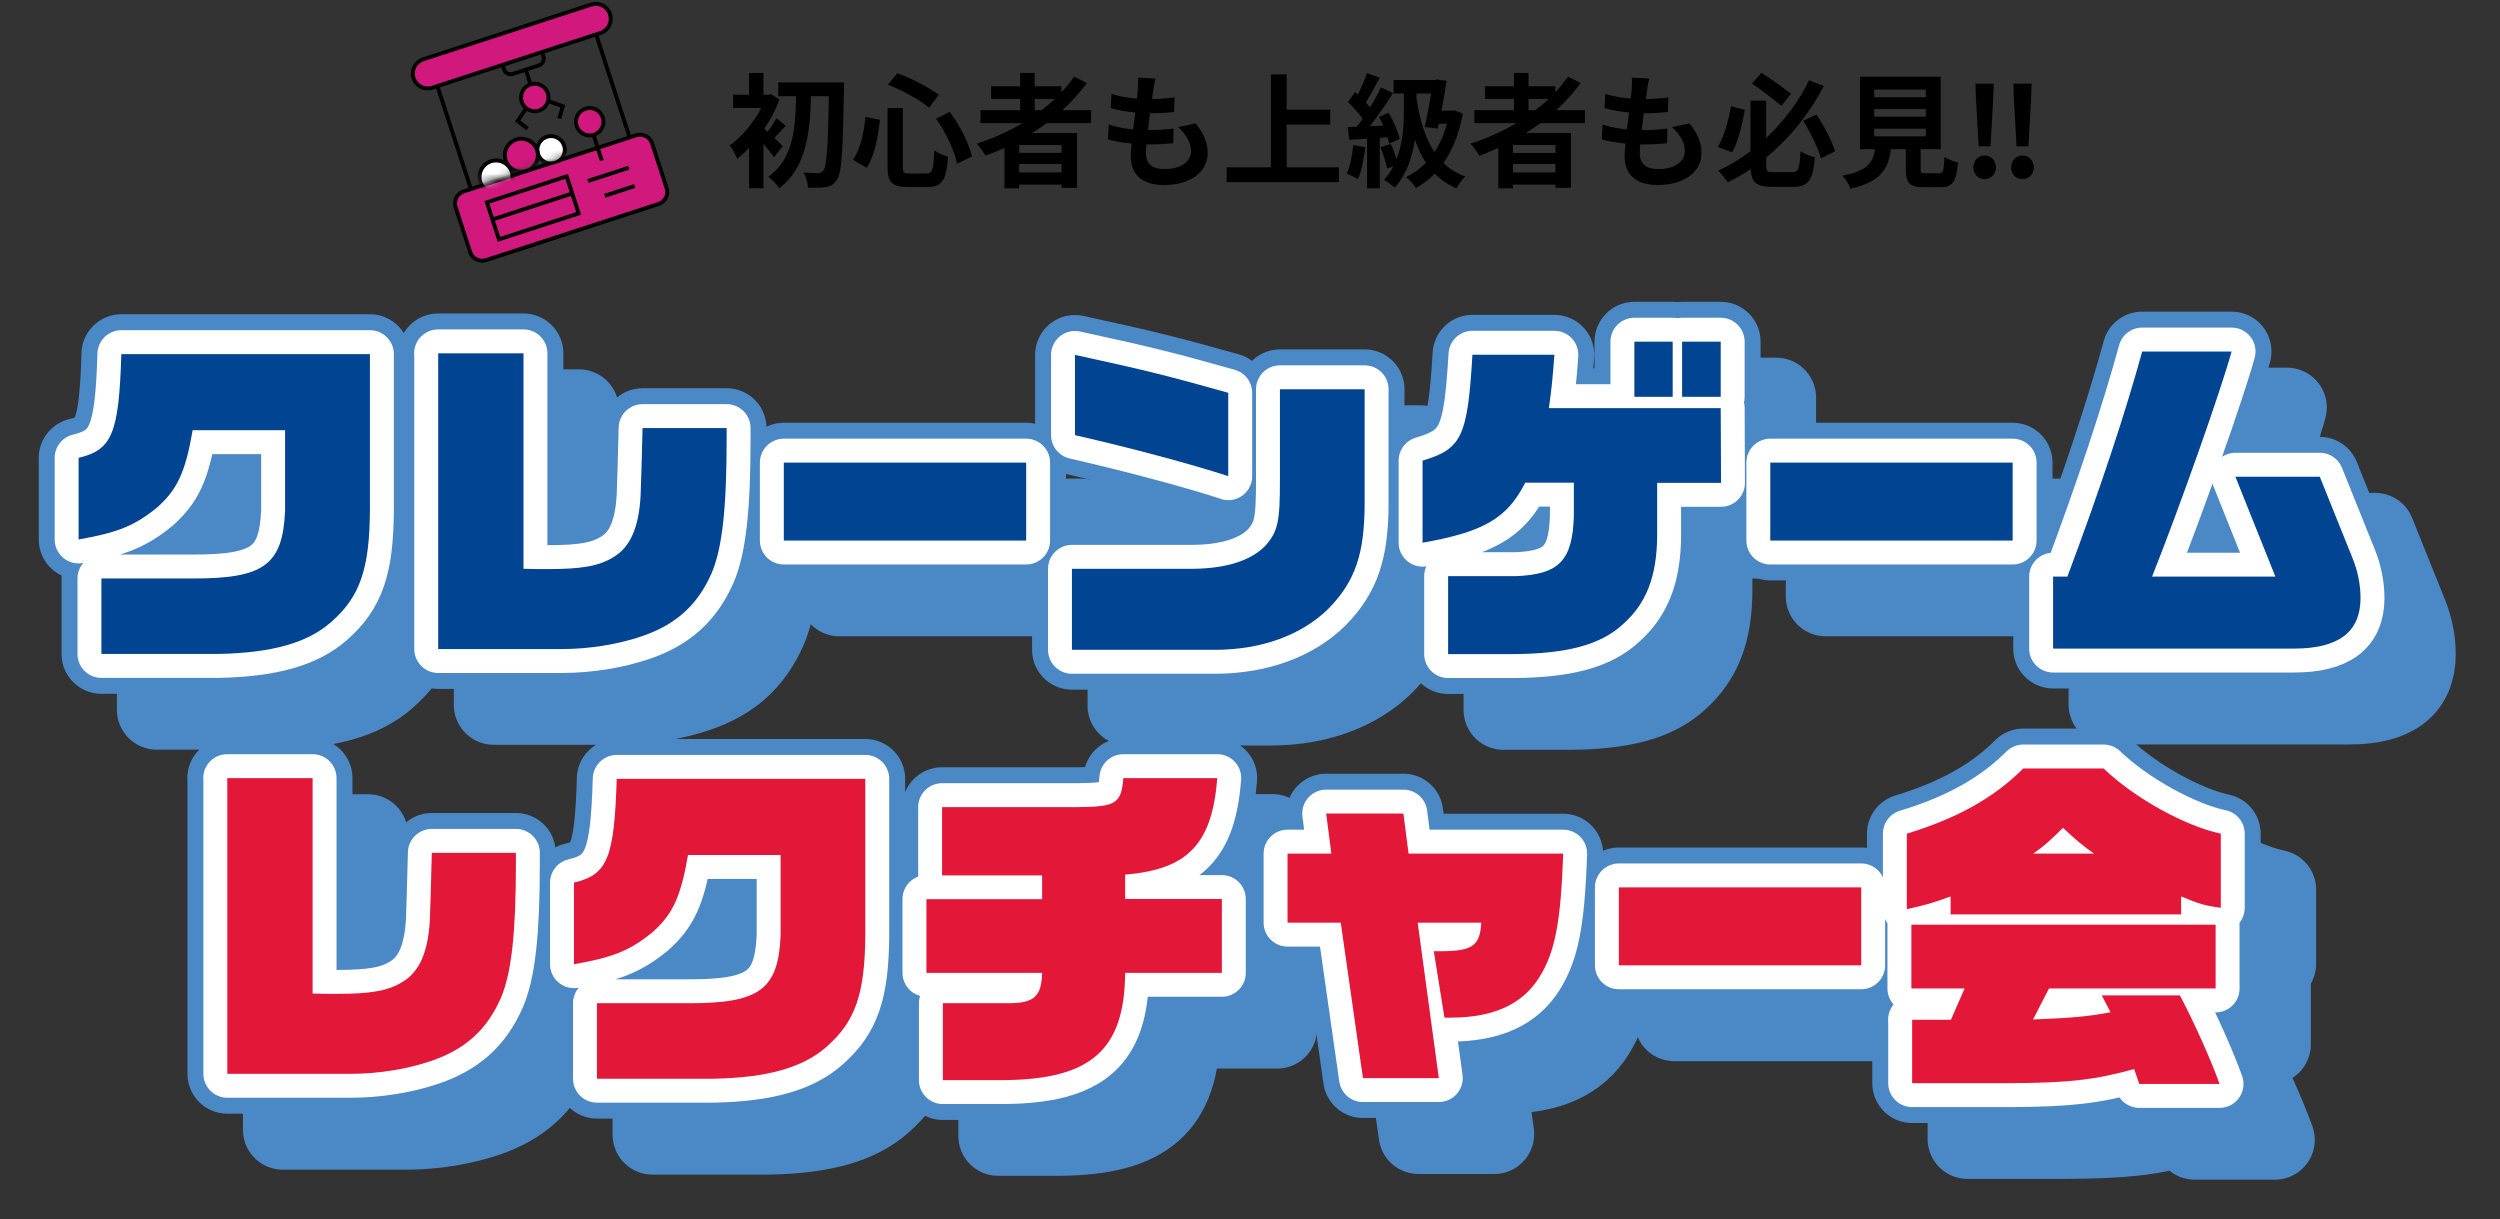 <svg fill="none" height="158" viewBox="0 0 324 158" width="324" xmlns="http://www.w3.org/2000/svg" xmlns:xlink="http://www.w3.org/1999/xlink"><rect x="0" y="0" width="324" height="158" fill="#333333" stroke="none"/><mask id="a" height="10" maskUnits="userSpaceOnUse" width="15" x="60" y="14"><path d="m72.79 14.897-12.314 4.008 1.625 4.992 12.314-4.008z" fill="#fff"/></mask><path d="m101.442 18.952-1.136 1.44c-.304-.464-.832-1.136-1.36-1.744v5.744h-1.872v-5.216c-.512.544-1.024 1.008-1.536 1.408-.176-.464-.672-1.392-.976-1.728 1.552-1.088 3.12-2.96 4.096-4.864h-3.648v-1.712h2.064v-2.816h1.872v2.816h.688l.304-.08 1.072.704c-.48 1.312-1.168 2.608-1.968 3.792.128.112.272.24.432.384.416-.544.88-1.264 1.152-1.776l1.216 1.008c-.56.544-1.056 1.12-1.488 1.568.48.464.912.88 1.088 1.072zm-.576-8.272h8.528s0 .704-.016.96c-.144 8-.288 10.784-.912 11.648-.416.64-.816.848-1.424.96-.576.112-1.456.096-2.32.08-.032-.56-.256-1.408-.592-1.968.832.064 1.584.064 1.968.064.256 0 .416-.064.592-.304.448-.528.624-3.104.736-9.648h-2.32c-.128 4.624-.56 9.232-4.128 11.936-.32-.512-.912-1.136-1.408-1.504 3.28-2.304 3.52-6.352 3.6-10.432h-2.304zm20.448 4.704 1.76-.88c1.36 1.76 2.496 4.096 2.896 5.76l-1.936.96c-.32-1.632-1.44-4.08-2.72-5.84zm-9.152-.24 1.872.384c-.24 2.192-.656 4.64-1.712 6.208l-1.776-1.024c.944-1.376 1.408-3.44 1.616-5.568zm2.912-4.16 1.232-1.488c1.888.672 4.096 1.856 5.36 2.784l-1.248 1.68c-1.232-1.024-3.456-2.256-5.344-2.976zm-.048 3.024h1.984v7.6c0 .768.112.88.864.88h2.192c.784 0 .912-.496 1.024-3.008.448.352 1.248.688 1.776.832-.208 2.976-.72 3.92-2.64 3.92h-2.608c-2.032 0-2.592-.624-2.592-2.624zm19.072-1.184v1.456h.88c.608-.464 1.184-.944 1.728-1.456zm3.488 6.992v-1.024h-5.504v1.024zm-5.504 2.528h5.504v-1.088h-5.504zm9.328-6.384h-5.76c-.624.448-1.232.864-1.888 1.28h5.824v7.104h-2v-.416h-5.504v.48h-1.904v-5.232c-.8.352-1.632.704-2.448 1.008-.224-.416-.8-1.184-1.152-1.568 2.096-.656 4.096-1.568 5.936-2.656h-5.44v-1.68h5.136v-1.456h-3.76v-1.648h3.76v-1.728h1.888v1.728h3.472v.784c.608-.656 1.152-1.328 1.648-2.032l1.632.832c-.912 1.264-1.984 2.448-3.152 3.52h3.712zm8.336-5.776c-.144.576-.208 1.008-.272 1.424-.048.272-.112.704-.176 1.232 1.152-.016 2.176-.112 2.928-.224l-.064 1.904c-.96.096-1.84.16-3.12.16-.096.704-.192 1.456-.272 2.176h.112c.992 0 2.176-.064 3.216-.192l-.048 1.904c-.896.08-1.824.144-2.832.144-.208 0-.432 0-.64 0-.032.48-.064.88-.064 1.168 0 1.328.816 2.032 2.384 2.032 2.24 0 3.456-1.024 3.456-2.336 0-1.088-.592-2.112-1.648-3.104l2.256-.48c1.056 1.344 1.552 2.48 1.552 3.84 0 2.416-2.176 4.144-5.68 4.144-2.512 0-4.288-1.088-4.288-3.76 0-.384.048-.96.112-1.616-1.168-.112-2.224-.288-3.072-.528l.112-1.936c1.04.352 2.112.528 3.152.64.096-.72.192-1.472.272-2.192-1.104-.112-2.24-.304-3.184-.576l.112-1.84c.928.304 2.128.512 3.296.608.048-.496.096-.928.128-1.296.048-.752.048-1.072.016-1.424zm17.008 11.504h6.768v1.92h-14.544v-1.92h5.728v-12.048h2.048v4.576h5.648v1.936h-5.648zm8.624-2.88 1.568.272c-.16 1.504-.496 3.104-.96 4.128-.336-.208-1.04-.544-1.456-.688.464-.944.72-2.368.848-3.712zm4.448-1.024-1.008.08v6.544h-1.648v-6.432c-.832.048-1.632.096-2.32.144l-.16-1.648 1.168-.048c.24-.32.48-.656.736-1.024-.464-.688-1.232-1.536-1.888-2.176l.912-1.296c.112.096.24.208.368.32.448-.88.896-1.936 1.168-2.784l1.648.608c-.576 1.088-1.216 2.32-1.792 3.216.208.224.384.448.544.64.544-.896 1.056-1.808 1.424-2.592l1.552.72c-.88 1.392-1.984 3.008-2.992 4.304l1.728-.08c-.16-.4-.352-.784-.544-1.136l1.248-.528c.624 1.088 1.248 2.48 1.424 3.392l-1.36.608c-.048-.24-.112-.528-.208-.832zm3.76-5.664v.64c.4 2.704 1.088 5.104 2.32 6.944.688-1.024 1.232-2.256 1.6-3.664h-1.04l-.128.624-1.696-.192c.304-1.344.608-3.008.832-4.352zm4.864 2.16 1.136.432c-.48 2.624-1.344 4.752-2.512 6.416.784.752 1.712 1.344 2.832 1.744-.384.336-.912 1.056-1.152 1.536-1.104-.48-2.032-1.12-2.816-1.904-.736.768-1.552 1.376-2.432 1.856-.256-.416-.88-1.12-1.28-1.408.96-.464 1.824-1.088 2.576-1.856-.592-.896-1.056-1.904-1.44-3.008-.304 2.176-1.024 4.48-2.608 6.24-.32-.304-.96-.8-1.392-1.008.496-.544.896-1.136 1.216-1.76l-.8.288c-.144-.752-.512-1.888-.864-2.768l1.344-.432c.272.592.544 1.344.736 1.984.832-2.112.944-4.416.944-6.128v-2.384h-1.328v-1.744h5.312l.288-.08 1.264.176c-.16 1.168-.4 2.544-.656 3.872h1.312zm9.648-1.456v1.456h.88c.608-.464 1.184-.944 1.728-1.456zm3.488 6.992v-1.024h-5.504v1.024zm-5.504 2.528h5.504v-1.088h-5.504zm9.328-6.384h-5.76c-.624.448-1.232.864-1.888 1.28h5.824v7.104h-2v-.416h-5.504v.48h-1.904v-5.232c-.8.352-1.632.704-2.448 1.008-.224-.416-.8-1.184-1.152-1.568 2.096-.656 4.096-1.568 5.936-2.656h-5.44v-1.68h5.136v-1.456h-3.76v-1.648h3.76v-1.728h1.888v1.728h3.472v.784c.608-.656 1.152-1.328 1.648-2.032l1.632.832c-.912 1.264-1.984 2.448-3.152 3.52h3.712zm8.336-5.776c-.144.576-.208 1.008-.272 1.424-.048.272-.112.704-.176 1.232 1.152-.016 2.176-.112 2.928-.224l-.064 1.904c-.96.096-1.84.16-3.12.16-.096.704-.192 1.456-.272 2.176h.112c.992 0 2.176-.064 3.216-.192l-.048 1.904c-.896.08-1.824.144-2.832.144-.208 0-.432 0-.64 0-.032.48-.064.88-.064 1.168 0 1.328.816 2.032 2.384 2.032 2.24 0 3.456-1.024 3.456-2.336 0-1.088-.592-2.112-1.648-3.104l2.256-.48c1.056 1.344 1.552 2.48 1.552 3.84 0 2.416-2.176 4.144-5.68 4.144-2.512 0-4.288-1.088-4.288-3.76 0-.384.048-.96.112-1.616-1.168-.112-2.224-.288-3.072-.528l.112-1.936c1.04.352 2.112.528 3.152.64.096-.72.192-1.472.272-2.192-1.104-.112-2.24-.304-3.184-.576l.112-1.84c.928.304 2.128.512 3.296.608.048-.496.096-.928.128-1.296.048-.752.048-1.072.016-1.424zm18.368 1.968-1.248 1.552c-.928-.768-2.56-2.016-3.808-2.88l1.232-1.392c1.296.832 2.912 2.016 3.824 2.72zm-7.792 1.616 1.808.464c-.336 1.888-.848 4.128-1.648 5.504l-1.84-.688c.784-1.376 1.392-3.408 1.68-5.28zm5.52 8.544h2.432c.816 0 .96-.464 1.072-2.72.464.336 1.312.672 1.872.8-.256 2.88-.816 3.824-2.784 3.824h-2.8c-1.968 0-2.64-.544-2.752-2.304-.928.64-1.936 1.216-2.96 1.712-.288-.432-.864-1.136-1.248-1.504 1.488-.672 2.896-1.536 4.192-2.528v-6.544h2.032v4.832c2.416-2.272 4.336-4.928 5.552-7.488l1.92.752c-1.744 3.344-4.256 6.64-7.472 9.264v.976c0 .816.128.928.944.928zm3.856-6.656 1.712-.816c1.008 1.504 2.016 3.456 2.416 4.768l-1.824.928c-.368-1.328-1.36-3.376-2.304-4.88zm9.2 1.024v.992h6.688v-.992zm0-2.544v.992h6.688v-.992zm0-2.528v.992h6.688v-.992zm6.72 10.848h1.664c.544 0 .64-.272.72-2.128.4.304 1.248.624 1.744.752-.208 2.528-.704 3.184-2.288 3.184h-2.112c-1.904 0-2.352-.576-2.352-2.368v-2.56h-1.936c-.336 2.544-1.28 4.224-5.232 5.12-.176-.512-.688-1.296-1.056-1.696 3.28-.608 3.968-1.68 4.24-3.424h-1.952v-9.392h10.464v9.392h-2.608v2.544c0 .512.096.576.704.576zm6.816-3.488-.336-5.904-.08-2.224h2.368l-.08 2.224-.336 5.904zm.768 4.256c-.832 0-1.456-.672-1.456-1.536 0-.88.624-1.536 1.456-1.536s1.472.656 1.472 1.536c0 .864-.64 1.536-1.472 1.536zm4.144-4.256-.336-5.904-.08-2.224h2.368l-.08 2.224-.336 5.904zm.768 4.256c-.848 0-1.472-.672-1.472-1.536 0-.88.624-1.536 1.472-1.536.832 0 1.472.656 1.472 1.536 0 .864-.64 1.536-1.472 1.536z" fill="#000"/><path d="m76.62.597-21.785 7.091c-1.014.33-1.568 1.419-1.238 2.433l.003.009c.33 1.014 1.419 1.568 2.433 1.238l21.785-7.091c1.014-.33 1.568-1.419 1.238-2.433l-.003-.01c-.33-1.014-1.419-1.568-2.433-1.238z" fill="#d1187d" stroke="#000" stroke-miterlimit="10" stroke-width=".51"/><path d="m82.452 17.533-22.356 7.277c-.856.279-1.324 1.198-1.045 2.054l1.888 5.801c.279.856 1.198 1.324 2.054 1.045l22.355-7.277c.856-.279 1.324-1.198 1.046-2.054l-1.888-5.801c-.279-.856-1.198-1.324-2.054-1.045z" fill="#d1187d" stroke="#000" stroke-miterlimit="10" stroke-width=".51"/><path d="m73.436 22.855-10.336 3.364 1.563 4.802 10.336-3.365z" stroke="#000" stroke-miterlimit="10" stroke-width=".51"/><path d="m63.838 28.436 10.37-3.38" stroke="#000" stroke-miterlimit="10" stroke-width=".51"/><path d="m76.189 23.456 5.3-1.72" stroke="#000" stroke-miterlimit="10" stroke-width=".51"/><path d="m76.898 17.416 1.1 3.4" stroke="#000" stroke-miterlimit="10" stroke-width=".51"/><path d="m78.369 25.376 3.89-1.27" stroke="#000" stroke-miterlimit="10" stroke-width=".51"/><path d="m76.428 17.556c.983 0 1.78-.797 1.78-1.78s-.797-1.78-1.78-1.78c-.983 0-1.78.797-1.78 1.78s.797 1.78 1.78 1.78z" fill="#d1187d" stroke="#000" stroke-miterlimit="10" stroke-width=".51"/><path d="m69.308 14.416c.983 0 1.78-.797 1.78-1.78 0-.983-.797-1.78-1.78-1.78-.983 0-1.78.797-1.78 1.78 0 .983.797 1.78 1.78 1.78z" fill="#d1187d" stroke="#000" stroke-miterlimit="10" stroke-width=".51"/><path d="m68.119 8.976.64 1.97" stroke="#000" stroke-miterlimit="10" stroke-width=".51"/><path d="m68.218 14.016-1.13 1.66 1.29 1.01" stroke="#000" stroke-miterlimit="10" stroke-width=".51"/><path d="m71.048 13.086 1.89.68-.45 1.59" stroke="#000" stroke-miterlimit="10" stroke-width=".51"/><path d="m70.209 6.656.22.67c.16.48-.11.99-.59 1.15l-3.37 1.1c-.48.16-.99-.11-1.15-.59l-.22-.67" stroke="#000" stroke-miterlimit="10" stroke-width=".51"/><path d="m56.709 11.226 4.37 13.43" stroke="#000" stroke-miterlimit="10" stroke-width=".51"/><path d="m77.278 4.526 4.37 13.43" stroke="#000" stroke-miterlimit="10" stroke-width=".51"/><g mask="url(#a)" stroke="#000" stroke-miterlimit="10" stroke-width=".51"><path d="m71.419 21.196c.983 0 1.78-.797 1.78-1.78s-.797-1.78-1.78-1.78c-.983 0-1.78.797-1.78 1.78s.797 1.78 1.78 1.78z" fill="#fff"/><path d="m67.568 22.256c1.182 0 2.14-.958 2.14-2.14 0-1.182-.958-2.14-2.14-2.14s-2.14.958-2.14 2.14c0 1.182.958 2.14 2.14 2.14z" fill="#d1187d"/><path d="m64.288 25.076c1.182 0 2.14-.958 2.14-2.14s-.958-2.14-2.14-2.14-2.14.958-2.14 2.14.958 2.14 2.14 2.14z" fill="#fff"/></g><path d="m24.966 55.757c-.926 5.41-1.99 7.677-4.552 9.964-2.916 2.406-5.143 3.301-10.227 4.196v-10.58c4.335-1.034 5.222-3.122 5.537-13.444h32.218v20.186c-.039 7.637-1.281 11.257-5.005 14.518-3.015 2.685-7.606 4.017-14.661 4.157h-15.134v-9.785h11.725c9.34.04 11.764-1.75 12.079-8.751v-10.461h-12.001z" fill="#004492"/><path d="m56.771 45.793h11.074v27.922c1.281.04 2.601.04 3.094.04 4.513 0 6.72-.398 8.592-1.571 2.167-1.293 3.271-3.878 3.488-7.915.079-2.188.138-3.938.256-8.79h10.897v1.432c0 8.969-.571 14.16-1.951 17.382-1.813 4.117-4.611 6.662-9.065 8.174-3.015 1.034-6.818 1.651-10.306 1.651h-16.06v-38.324z" fill="#004492"/><path d="m101.581 59.953h31.41v10.103h-31.41z" fill="#004492"/><path d="m138.943 73.716h15.665c4.335-.04 7.528-1.074 9.38-2.983 1.636-1.869 1.892-3.083 1.892-8.492v-11.793h10.976v14.777c0 6.563-1.242 10.103-4.611 13.583-3.488 3.48-8.71 5.409-14.819 5.409h-18.503v-10.501zm20.237-12.012c-4.966-1.611-12.651-3.659-19.863-5.31v-10.401c9.695 2.108 12.04 2.725 19.863 4.912v10.819z" fill="#004492"/><path d="m197.645 62.599c-2.306 4.554-5.36 6.344-13.282 7.736v-10.64c5.084-1.512 5.833-3.083 6.464-13.723h10.621c-.217 3.043-.355 4.336-.71 6.921h22.267l.04 9.685h-8.276v6.881c-.04 5.27-1.419 8.79-4.473 11.475-2.877 2.645-7.252 3.799-14.208 3.838h-8.414v-10.103h8.769c5.616-.219 7.35-2.009 7.527-7.776v-4.335h-6.325zm14.168-18.317h4.966v7.14h-4.966zm6.187 0h5.005v7.14h-5.005z" fill="#004492"/><path d="m229.429 59.953h31.41v10.103h-31.41z" fill="#004492"/><path d="m266.081 74.73h1.852c4.257-11.356 7.528-21.26 9.695-29.175h11.587c-1.379 5.012-6.503 19.57-10.306 29.175h15.981l-5.182-12.947h10.936l4.257 10.58c.67 1.651 1.024 3.441 1.024 5.131 0 4.415-2.837 6.563-8.631 6.563h-31.213z" fill="#004492"/><g stroke-linecap="round" stroke-linejoin="round"><path d="m32.139 62.996c-.926 5.41-1.99 7.677-4.552 9.964-2.916 2.406-5.143 3.301-10.227 4.196v-10.58c4.335-1.034 5.222-3.122 5.537-13.444h32.218v20.186c-.039 7.637-1.281 11.256-5.005 14.518-3.015 2.685-7.606 4.017-14.661 4.157h-15.134v-9.785h11.725c9.34.04 11.764-1.75 12.079-8.751v-10.461h-12.001z" stroke="#4b89c6" stroke-width="10.33"/><path d="m63.963 53.032h11.074v27.922c1.281.04 2.601.04 3.094.04 4.513 0 6.72-.398 8.591-1.571 2.168-1.293 3.271-3.878 3.488-7.915.079-2.188.138-3.938.256-8.79h10.897v1.432c0 8.969-.571 14.16-1.951 17.382-1.813 4.117-4.611 6.662-9.065 8.174-3.015 1.034-6.818 1.651-10.306 1.651h-16.06v-38.324z" stroke="#4b89c6" stroke-width="10.33"/><path d="m108.773 67.193h31.411v10.103h-31.411z" stroke="#4b89c6" stroke-width="10.33"/><path d="m146.135 80.955h15.666c4.335-.04 7.527-1.074 9.379-2.983 1.636-1.869 1.892-3.083 1.892-8.492v-11.793h10.976v14.777c0 6.563-1.241 10.103-4.611 13.583-3.488 3.48-8.71 5.41-14.818 5.41h-18.504v-10.501zm20.218-12.012c-4.966-1.611-12.651-3.659-19.863-5.31v-10.401c9.695 2.108 12.04 2.725 19.863 4.912v10.819z" stroke="#4b89c6" stroke-width="10.33"/><path d="m204.817 69.838c-2.305 4.554-5.36 6.344-13.281 7.736v-10.64c5.084-1.512 5.832-3.083 6.463-13.723h10.621c-.217 3.043-.355 4.335-.709 6.921h22.267l.039 9.685h-8.276v6.881c-.039 5.27-1.419 8.79-4.473 11.475-2.877 2.645-7.252 3.799-14.208 3.838h-8.414v-10.103h8.769c5.616-.219 7.35-2.009 7.527-7.776v-4.336h-6.325zm14.168-18.317h4.966v7.14h-4.966zm6.207 0h5.006v7.14h-5.006z" stroke="#4b89c6" stroke-width="10.33"/><path d="m236.602 67.193h31.41v10.103h-31.41z" stroke="#4b89c6" stroke-width="10.33"/><path d="m273.254 81.989h1.852c4.257-11.356 7.528-21.26 9.695-29.175h11.587c-1.379 5.012-6.503 19.57-10.306 29.175h15.981l-5.182-12.947h10.936l4.256 10.58c.67 1.651 1.025 3.441 1.025 5.131 0 4.415-2.837 6.563-8.631 6.563h-31.213z" stroke="#4b89c6" stroke-width="10.33"/><path d="m24.966 55.757c-.926 5.41-1.99 7.677-4.552 9.964-2.916 2.406-5.143 3.301-10.227 4.196v-10.58c4.335-1.034 5.222-3.122 5.537-13.444h32.218v20.186c-.039 7.637-1.281 11.257-5.005 14.518-3.015 2.685-7.606 4.017-14.661 4.157h-15.134v-9.785h11.725c9.34.04 11.764-1.75 12.079-8.751v-10.461h-12.001z" stroke="#4b89c6" stroke-width="10.33"/><path d="m56.771 45.793h11.074v27.922c1.281.04 2.601.04 3.094.04 4.513 0 6.72-.398 8.592-1.571 2.167-1.293 3.271-3.878 3.488-7.915.079-2.188.138-3.938.256-8.79h10.897v1.432c0 8.969-.571 14.16-1.951 17.382-1.813 4.117-4.611 6.662-9.065 8.174-3.015 1.034-6.818 1.651-10.306 1.651h-16.06v-38.324z" stroke="#4b89c6" stroke-width="10.33"/><path d="m101.581 59.953h31.41v10.103h-31.41z" stroke="#4b89c6" stroke-width="10.33"/><path d="m138.943 73.716h15.665c4.335-.04 7.528-1.074 9.38-2.983 1.636-1.869 1.892-3.083 1.892-8.492v-11.793h10.976v14.777c0 6.563-1.242 10.103-4.611 13.583-3.488 3.48-8.71 5.409-14.819 5.409h-18.503v-10.501zm20.237-12.012c-4.966-1.611-12.651-3.659-19.863-5.31v-10.401c9.695 2.108 12.04 2.725 19.863 4.912v10.819z" stroke="#4b89c6" stroke-width="10.33"/><path d="m197.645 62.599c-2.306 4.554-5.36 6.344-13.282 7.736v-10.64c5.084-1.512 5.833-3.083 6.464-13.723h10.621c-.217 3.043-.355 4.336-.71 6.921h22.267l.04 9.685h-8.276v6.881c-.04 5.27-1.419 8.79-4.473 11.475-2.877 2.645-7.252 3.799-14.208 3.838h-8.414v-10.103h8.769c5.616-.219 7.35-2.009 7.527-7.776v-4.335h-6.325zm14.168-18.317h4.966v7.14h-4.966zm6.187 0h5.005v7.14h-5.005z" stroke="#4b89c6" stroke-width="10.33"/><path d="m229.429 59.953h31.41v10.103h-31.41z" stroke="#4b89c6" stroke-width="10.33"/><path d="m266.081 74.73h1.852c4.257-11.356 7.528-21.26 9.695-29.175h11.587c-1.379 5.012-6.503 19.57-10.306 29.175h15.981l-5.182-12.947h10.936l4.257 10.58c.67 1.651 1.024 3.441 1.024 5.131 0 4.415-2.837 6.563-8.631 6.563h-31.213z" stroke="#4b89c6" stroke-width="10.33"/><path d="m24.966 55.757c-.926 5.41-1.99 7.677-4.552 9.964-2.916 2.406-5.143 3.301-10.227 4.196v-10.58c4.335-1.034 5.222-3.122 5.537-13.444h32.218v20.186c-.039 7.637-1.281 11.257-5.005 14.518-3.015 2.685-7.606 4.017-14.661 4.157h-15.134v-9.785h11.725c9.34.04 11.764-1.75 12.079-8.751v-10.461h-12.001z" stroke="#fff" stroke-width="6.2"/><path d="m56.771 45.793h11.074v27.922c1.281.04 2.601.04 3.094.04 4.513 0 6.72-.398 8.592-1.571 2.167-1.293 3.271-3.878 3.488-7.915.079-2.188.138-3.938.256-8.79h10.897v1.432c0 8.969-.571 14.16-1.951 17.382-1.813 4.117-4.611 6.662-9.065 8.174-3.015 1.034-6.818 1.651-10.306 1.651h-16.06v-38.324z" stroke="#fff" stroke-width="6.2"/><path d="m101.581 59.953h31.41v10.103h-31.41z" stroke="#fff" stroke-width="6.2"/><path d="m138.943 73.716h15.665c4.335-.04 7.528-1.074 9.38-2.983 1.636-1.869 1.892-3.083 1.892-8.492v-11.793h10.976v14.777c0 6.563-1.242 10.103-4.611 13.583-3.488 3.48-8.71 5.409-14.819 5.409h-18.503v-10.501zm20.237-12.012c-4.966-1.611-12.651-3.659-19.863-5.31v-10.401c9.695 2.108 12.04 2.725 19.863 4.912v10.819z" stroke="#fff" stroke-width="6.2"/><path d="m197.645 62.599c-2.306 4.554-5.36 6.344-13.282 7.736v-10.64c5.084-1.512 5.833-3.083 6.464-13.723h10.621c-.217 3.043-.355 4.336-.71 6.921h22.267l.04 9.685h-8.276v6.881c-.04 5.27-1.419 8.79-4.473 11.475-2.877 2.645-7.252 3.799-14.208 3.838h-8.414v-10.103h8.769c5.616-.219 7.35-2.009 7.527-7.776v-4.335h-6.325zm14.168-18.317h4.966v7.14h-4.966zm6.187 0h5.005v7.14h-5.005z" stroke="#fff" stroke-width="6.2"/><path d="m229.429 59.953h31.41v10.103h-31.41z" stroke="#fff" stroke-width="6.2"/><path d="m266.081 74.73h1.852c4.257-11.356 7.528-21.26 9.695-29.175h11.587c-1.379 5.012-6.503 19.57-10.306 29.175h15.981l-5.182-12.947h10.936l4.257 10.58c.67 1.651 1.024 3.441 1.024 5.131 0 4.415-2.837 6.563-8.631 6.563h-31.213z" stroke="#fff" stroke-width="6.2"/></g><path d="m24.966 55.757c-.926 5.41-1.99 7.677-4.552 9.964-2.916 2.406-5.143 3.301-10.227 4.196v-10.58c4.335-1.034 5.222-3.122 5.537-13.444h32.218v20.186c-.039 7.637-1.281 11.257-5.005 14.518-3.015 2.685-7.606 4.017-14.661 4.157h-15.134v-9.785h11.725c9.34.04 11.764-1.75 12.079-8.751v-10.461h-12.001z" fill="#004492"/><path d="m56.771 45.793h11.074v27.922c1.281.04 2.601.04 3.094.04 4.513 0 6.72-.398 8.592-1.571 2.167-1.293 3.271-3.878 3.488-7.915.079-2.188.138-3.938.256-8.79h10.897v1.432c0 8.969-.571 14.16-1.951 17.382-1.813 4.117-4.611 6.662-9.065 8.174-3.015 1.034-6.818 1.651-10.306 1.651h-16.06v-38.324z" fill="#004492"/><path d="m101.581 59.953h31.41v10.103h-31.41z" fill="#004492"/><path d="m138.943 73.716h15.665c4.335-.04 7.528-1.074 9.38-2.983 1.636-1.869 1.892-3.083 1.892-8.492v-11.793h10.976v14.777c0 6.563-1.242 10.103-4.611 13.583-3.488 3.48-8.71 5.409-14.819 5.409h-18.503v-10.501zm20.237-12.012c-4.966-1.611-12.651-3.659-19.863-5.31v-10.401c9.695 2.108 12.04 2.725 19.863 4.912v10.819z" fill="#004492"/><path d="m197.645 62.599c-2.306 4.554-5.36 6.344-13.282 7.736v-10.64c5.084-1.512 5.833-3.083 6.464-13.723h10.621c-.217 3.043-.355 4.336-.71 6.921h22.267l.04 9.685h-8.276v6.881c-.04 5.27-1.419 8.79-4.473 11.475-2.877 2.645-7.252 3.799-14.208 3.838h-8.414v-10.103h8.769c5.616-.219 7.35-2.009 7.527-7.776v-4.335h-6.325zm14.168-18.317h4.966v7.14h-4.966zm6.187 0h5.005v7.14h-5.005z" fill="#004492"/><path d="m229.429 59.953h31.41v10.103h-31.41z" fill="#004492"/><path d="m266.081 74.73h1.852c4.257-11.356 7.528-21.26 9.695-29.175h11.587c-1.379 5.012-6.503 19.57-10.306 29.175h15.981l-5.182-12.947h10.936l4.257 10.58c.67 1.651 1.024 3.441 1.024 5.131 0 4.415-2.837 6.563-8.631 6.563h-31.213z" fill="#004492"/><path d="m29.44 100.843h11.074v27.922c1.281.04 2.621.04 3.094.04 4.513 0 6.72-.398 8.591-1.571 2.168-1.293 3.271-3.878 3.508-7.916.079-2.187.138-3.937.256-8.79h10.897v1.432c0 8.969-.572 14.16-1.951 17.382-1.813 4.117-4.611 6.662-9.084 8.174-3.015 1.034-6.818 1.65-10.306 1.65h-16.06v-38.323z" fill="#000"/><path d="m89.167 110.806c-.926 5.41-1.99 7.677-4.552 9.964-2.916 2.407-5.143 3.302-10.227 4.196v-10.58c4.335-1.034 5.222-3.122 5.537-13.444h32.218v20.186c-.039 7.637-1.281 11.257-5.005 14.518-3.015 2.685-7.606 4.017-14.641 4.157h-15.134v-9.785h11.725c9.34.04 11.764-1.75 12.079-8.751v-10.461z" fill="#000"/><path d="m120.064 116.534h14.996v-3.083h-12.966v-8.85h17.656c4.907-.039 5.577-.497 5.833-3.758h12.178c-.67 8.531-3.803 11.833-11.942 12.509v3.162h12.533v9.566h-12.533c-.078 10.004-4.433 13.802-15.705 13.902h-7.921v-9.964h8.493c3.31 0 4.295-.855 4.374-3.938h-14.996v-9.566z" fill="#000"/><path d="m166.865 110.627h5.675l-.67-5.19h10.01l.67 5.19h20.041c-.316 8.97-1.065 12.768-3.094 16.03-2.207 3.52-5.971 5.23-11.508 5.23h-.788l-1.38-8.611c4.966.08 5.971-.537 6.148-3.699h-8.236l2.739 20.146h-9.833l-2.877-20.146h-6.897v-8.93z" fill="#000"/><path d="m209.803 115.003h31.41v10.103h-31.41z" fill="#000"/><path d="m247.125 108.042c6.364-1.929 11.251-4.594 15.094-8.452h10.404c3.981 3.838 10.621 7.497 15.193 8.452v9.606c-1.99-.259-2.798-.497-5.143-1.472v2.327h-29.873v-2.327c-2.306.855-3.271 1.114-5.675 1.651zm.669 24.124h5.045l1.774-4.057h-6.897v-8.274h39.43v8.274h-21.597l-2.069 4.017c5.36-.219 7.173-.398 10.05-.935l-1.143-2.187h10.128c1.892 3.579 4.02 8.353 5.143 11.475h-10.404l-.67-1.929c-5.045 1.392-8.414 1.79-16.06 1.829h-12.71v-8.213zm23.588-21.539c-1.557-1.113-2.207-1.65-4.02-3.341-1.912 1.87-2.444 2.367-3.862 3.341z" fill="#000"/><path d="m36.632 108.102h11.074v27.922c1.281.04 2.621.04 3.094.04 4.513 0 6.72-.398 8.591-1.571 2.168-1.293 3.271-3.878 3.507-7.916.079-2.187.138-3.937.256-8.79h10.897v1.432c0 8.969-.572 14.16-1.951 17.382-1.813 4.117-4.611 6.662-9.084 8.174-3.015 1.034-6.818 1.65-10.306 1.65h-16.06v-38.323z" stroke="#4b89c6" stroke-linecap="round" stroke-linejoin="round" stroke-width="10.33"/><path d="m96.359 118.065c-.926 5.41-1.99 7.677-4.552 9.964-2.916 2.407-5.143 3.302-10.227 4.196v-10.58c4.335-1.034 5.222-3.122 5.537-13.444h32.218v20.186c-.039 7.637-1.28 11.257-5.005 14.518-3.015 2.685-7.606 4.018-14.641 4.157h-15.134v-9.785h11.725c9.341.04 11.764-1.75 12.08-8.751v-10.461z" stroke="#4b89c6" stroke-linecap="round" stroke-linejoin="round" stroke-width="10.33"/><path d="m127.237 123.773h14.996v-3.082h-12.966v-8.85h17.656c4.907-.04 5.577-.498 5.833-3.759h12.178c-.67 8.532-3.804 11.833-11.942 12.509v3.162h12.533v9.566h-12.533c-.079 10.004-4.434 13.802-15.705 13.902h-7.922v-9.964h8.493c3.311 0 4.296-.855 4.375-3.938h-14.996v-9.566z" stroke="#4b89c6" stroke-linecap="round" stroke-linejoin="round" stroke-width="10.33"/><path d="m174.057 117.886h5.675l-.67-5.19h10.011l.67 5.19h20.04c-.315 8.97-1.064 12.768-3.094 16.03-2.207 3.52-5.971 5.23-11.508 5.23h-.788l-1.379-8.611c4.965.08 5.97-.537 6.148-3.699h-8.237l2.739 20.146h-9.833l-2.877-20.146h-6.897v-8.93z" stroke="#4b89c6" stroke-linecap="round" stroke-linejoin="round" stroke-width="10.33"/><path d="m216.995 122.262h31.41v10.103h-31.41z" stroke="#4b89c6" stroke-linecap="round" stroke-linejoin="round" stroke-width="10.33"/><path d="m254.317 115.301c6.365-1.929 11.252-4.594 15.094-8.452h10.405c3.98 3.838 10.621 7.497 15.192 8.452v9.606c-1.99-.259-2.798-.497-5.143-1.472v2.327h-29.873v-2.327c-2.305.855-3.271 1.114-5.675 1.651zm.65 24.104h5.045l1.773-4.057h-6.897v-8.273h39.431v8.273h-21.597l-2.069 4.017c5.359-.219 7.172-.398 10.049-.935l-1.143-2.187h10.129c1.892 3.58 4.02 8.353 5.143 11.475h-10.404l-.67-1.929c-5.045 1.392-8.414 1.79-16.06 1.83h-12.71v-8.214zm23.587-21.519c-1.556-1.113-2.207-1.65-4.019-3.341-1.912 1.87-2.444 2.367-3.863 3.341z" stroke="#4b89c6" stroke-linecap="round" stroke-linejoin="round" stroke-width="10.33"/><path d="m29.44 100.843h11.074v27.922c1.281.04 2.621.04 3.094.04 4.513 0 6.72-.398 8.591-1.571 2.168-1.293 3.271-3.878 3.508-7.916.079-2.187.138-3.937.256-8.79h10.897v1.432c0 8.969-.572 14.16-1.951 17.382-1.813 4.117-4.611 6.662-9.084 8.174-3.015 1.034-6.818 1.65-10.306 1.65h-16.06v-38.323z" stroke="#4b89c6" stroke-linecap="round" stroke-linejoin="round" stroke-width="10.33"/><path d="m89.167 110.806c-.926 5.41-1.99 7.677-4.552 9.964-2.916 2.407-5.143 3.302-10.227 4.196v-10.58c4.335-1.034 5.222-3.122 5.537-13.444h32.218v20.186c-.039 7.637-1.281 11.257-5.005 14.518-3.015 2.685-7.606 4.017-14.641 4.157h-15.134v-9.785h11.725c9.34.04 11.764-1.75 12.079-8.751v-10.461z" stroke="#4b89c6" stroke-linecap="round" stroke-linejoin="round" stroke-width="10.33"/><path d="m120.064 116.534h14.996v-3.083h-12.966v-8.85h17.656c4.907-.039 5.577-.497 5.833-3.758h12.178c-.67 8.531-3.803 11.833-11.942 12.509v3.162h12.533v9.566h-12.533c-.078 10.004-4.433 13.802-15.705 13.902h-7.921v-9.964h8.493c3.31 0 4.295-.855 4.374-3.938h-14.996v-9.566z" stroke="#4b89c6" stroke-linecap="round" stroke-linejoin="round" stroke-width="10.33"/><path d="m166.865 110.627h5.675l-.67-5.19h10.01l.67 5.19h20.041c-.316 8.97-1.065 12.768-3.094 16.03-2.207 3.52-5.971 5.23-11.508 5.23h-.788l-1.38-8.611c4.966.08 5.971-.537 6.148-3.699h-8.236l2.739 20.146h-9.833l-2.877-20.146h-6.897v-8.93z" stroke="#4b89c6" stroke-linecap="round" stroke-linejoin="round" stroke-width="10.33"/><path d="m209.803 115.003h31.41v10.103h-31.41z" stroke="#4b89c6" stroke-linecap="round" stroke-linejoin="round" stroke-width="10.33"/><path d="m247.125 108.042c6.364-1.929 11.251-4.594 15.094-8.452h10.404c3.981 3.838 10.621 7.497 15.193 8.452v9.606c-1.99-.259-2.798-.497-5.143-1.472v2.327h-29.873v-2.327c-2.306.855-3.271 1.114-5.675 1.651zm.669 24.124h5.045l1.774-4.057h-6.897v-8.274h39.43v8.274h-21.597l-2.069 4.017c5.36-.219 7.173-.398 10.05-.935l-1.143-2.187h10.128c1.892 3.579 4.02 8.353 5.143 11.475h-10.404l-.67-1.929c-5.045 1.392-8.414 1.79-16.06 1.829h-12.71v-8.213zm23.588-21.539c-1.557-1.113-2.207-1.65-4.02-3.341-1.912 1.87-2.444 2.367-3.862 3.341z" stroke="#4b89c6" stroke-linecap="round" stroke-linejoin="round" stroke-width="10.33"/><path d="m29.44 100.843h11.074v27.922c1.281.04 2.621.04 3.094.04 4.513 0 6.72-.398 8.591-1.571 2.168-1.293 3.271-3.878 3.508-7.916.079-2.187.138-3.937.256-8.79h10.897v1.432c0 8.969-.572 14.16-1.951 17.382-1.813 4.117-4.611 6.662-9.084 8.174-3.015 1.034-6.818 1.65-10.306 1.65h-16.06v-38.323z" stroke="#fff" stroke-linecap="round" stroke-linejoin="round" stroke-width="6.2"/><path d="m89.167 110.806c-.926 5.41-1.99 7.677-4.552 9.964-2.916 2.407-5.143 3.302-10.227 4.196v-10.58c4.335-1.034 5.222-3.122 5.537-13.444h32.218v20.186c-.039 7.637-1.281 11.257-5.005 14.518-3.015 2.685-7.606 4.017-14.641 4.157h-15.134v-9.785h11.725c9.34.04 11.764-1.75 12.079-8.751v-10.461z" stroke="#fff" stroke-linecap="round" stroke-linejoin="round" stroke-width="6.2"/><path d="m120.064 116.534h14.996v-3.083h-12.966v-8.85h17.656c4.907-.039 5.577-.497 5.833-3.758h12.178c-.67 8.531-3.803 11.833-11.942 12.509v3.162h12.533v9.566h-12.533c-.078 10.004-4.433 13.802-15.705 13.902h-7.921v-9.964h8.493c3.31 0 4.295-.855 4.374-3.938h-14.996v-9.566z" stroke="#fff" stroke-linecap="round" stroke-linejoin="round" stroke-width="6.2"/><path d="m166.865 110.627h5.675l-.67-5.19h10.01l.67 5.19h20.041c-.316 8.97-1.065 12.768-3.094 16.03-2.207 3.52-5.971 5.23-11.508 5.23h-.788l-1.38-8.611c4.966.08 5.971-.537 6.148-3.699h-8.236l2.739 20.146h-9.833l-2.877-20.146h-6.897v-8.93z" stroke="#fff" stroke-linecap="round" stroke-linejoin="round" stroke-width="6.2"/><path d="m209.803 115.003h31.41v10.103h-31.41z" stroke="#fff" stroke-linecap="round" stroke-linejoin="round" stroke-width="6.2"/><path d="m247.125 108.042c6.364-1.929 11.251-4.594 15.094-8.452h10.404c3.981 3.838 10.621 7.497 15.193 8.452v9.606c-1.99-.259-2.798-.497-5.143-1.472v2.327h-29.873v-2.327c-2.306.855-3.271 1.114-5.675 1.651zm.669 24.124h5.045l1.774-4.057h-6.897v-8.274h39.43v8.274h-21.597l-2.069 4.017c5.36-.219 7.173-.398 10.05-.935l-1.143-2.187h10.128c1.892 3.579 4.02 8.353 5.143 11.475h-10.404l-.67-1.929c-5.045 1.392-8.414 1.79-16.06 1.829h-12.71v-8.213zm23.588-21.539c-1.557-1.113-2.207-1.65-4.02-3.341-1.912 1.87-2.444 2.367-3.862 3.341z" stroke="#fff" stroke-linecap="round" stroke-linejoin="round" stroke-width="6.2"/><path d="m29.44 100.843h11.074v27.922c1.281.04 2.621.04 3.094.04 4.513 0 6.72-.398 8.591-1.571 2.168-1.293 3.271-3.878 3.508-7.916.079-2.187.138-3.937.256-8.79h10.897v1.432c0 8.969-.572 14.16-1.951 17.382-1.813 4.117-4.611 6.662-9.084 8.174-3.015 1.034-6.818 1.65-10.306 1.65h-16.06v-38.323z" fill="#e31738"/><path d="m89.167 110.806c-.926 5.41-1.99 7.677-4.552 9.964-2.916 2.407-5.143 3.302-10.227 4.196v-10.58c4.335-1.034 5.222-3.122 5.537-13.444h32.218v20.186c-.039 7.637-1.281 11.257-5.005 14.518-3.015 2.685-7.606 4.017-14.641 4.157h-15.134v-9.785h11.725c9.34.04 11.764-1.75 12.079-8.751v-10.461z" fill="#e31738"/><path d="m120.064 116.534h14.996v-3.083h-12.966v-8.85h17.656c4.907-.039 5.577-.497 5.833-3.758h12.178c-.67 8.531-3.803 11.833-11.942 12.509v3.162h12.533v9.566h-12.533c-.078 10.004-4.433 13.802-15.705 13.902h-7.921v-9.964h8.493c3.31 0 4.295-.855 4.374-3.938h-14.996v-9.566z" fill="#e31738"/><path d="m166.865 110.627h5.675l-.67-5.19h10.01l.67 5.19h20.041c-.316 8.97-1.065 12.768-3.094 16.03-2.207 3.52-5.971 5.23-11.508 5.23h-.788l-1.38-8.611c4.966.08 5.971-.537 6.148-3.699h-8.236l2.739 20.146h-9.833l-2.877-20.146h-6.897v-8.93z" fill="#e31738"/><path d="m209.803 115.003h31.41v10.103h-31.41z" fill="#e31738"/><path d="m247.125 108.042c6.364-1.929 11.251-4.594 15.094-8.452h10.404c3.981 3.838 10.621 7.497 15.193 8.452v9.606c-1.99-.259-2.798-.497-5.143-1.472v2.327h-29.873v-2.327c-2.306.855-3.271 1.114-5.675 1.651zm.669 24.124h5.045l1.774-4.057h-6.897v-8.274h39.43v8.274h-21.597l-2.069 4.017c5.36-.219 7.173-.398 10.05-.935l-1.143-2.187h10.128c1.892 3.579 4.02 8.353 5.143 11.475h-10.404l-.67-1.929c-5.045 1.392-8.414 1.79-16.06 1.829h-12.71v-8.213zm23.588-21.539c-1.557-1.113-2.207-1.65-4.02-3.341-1.912 1.87-2.444 2.367-3.862 3.341z" fill="#e31738"/></svg>